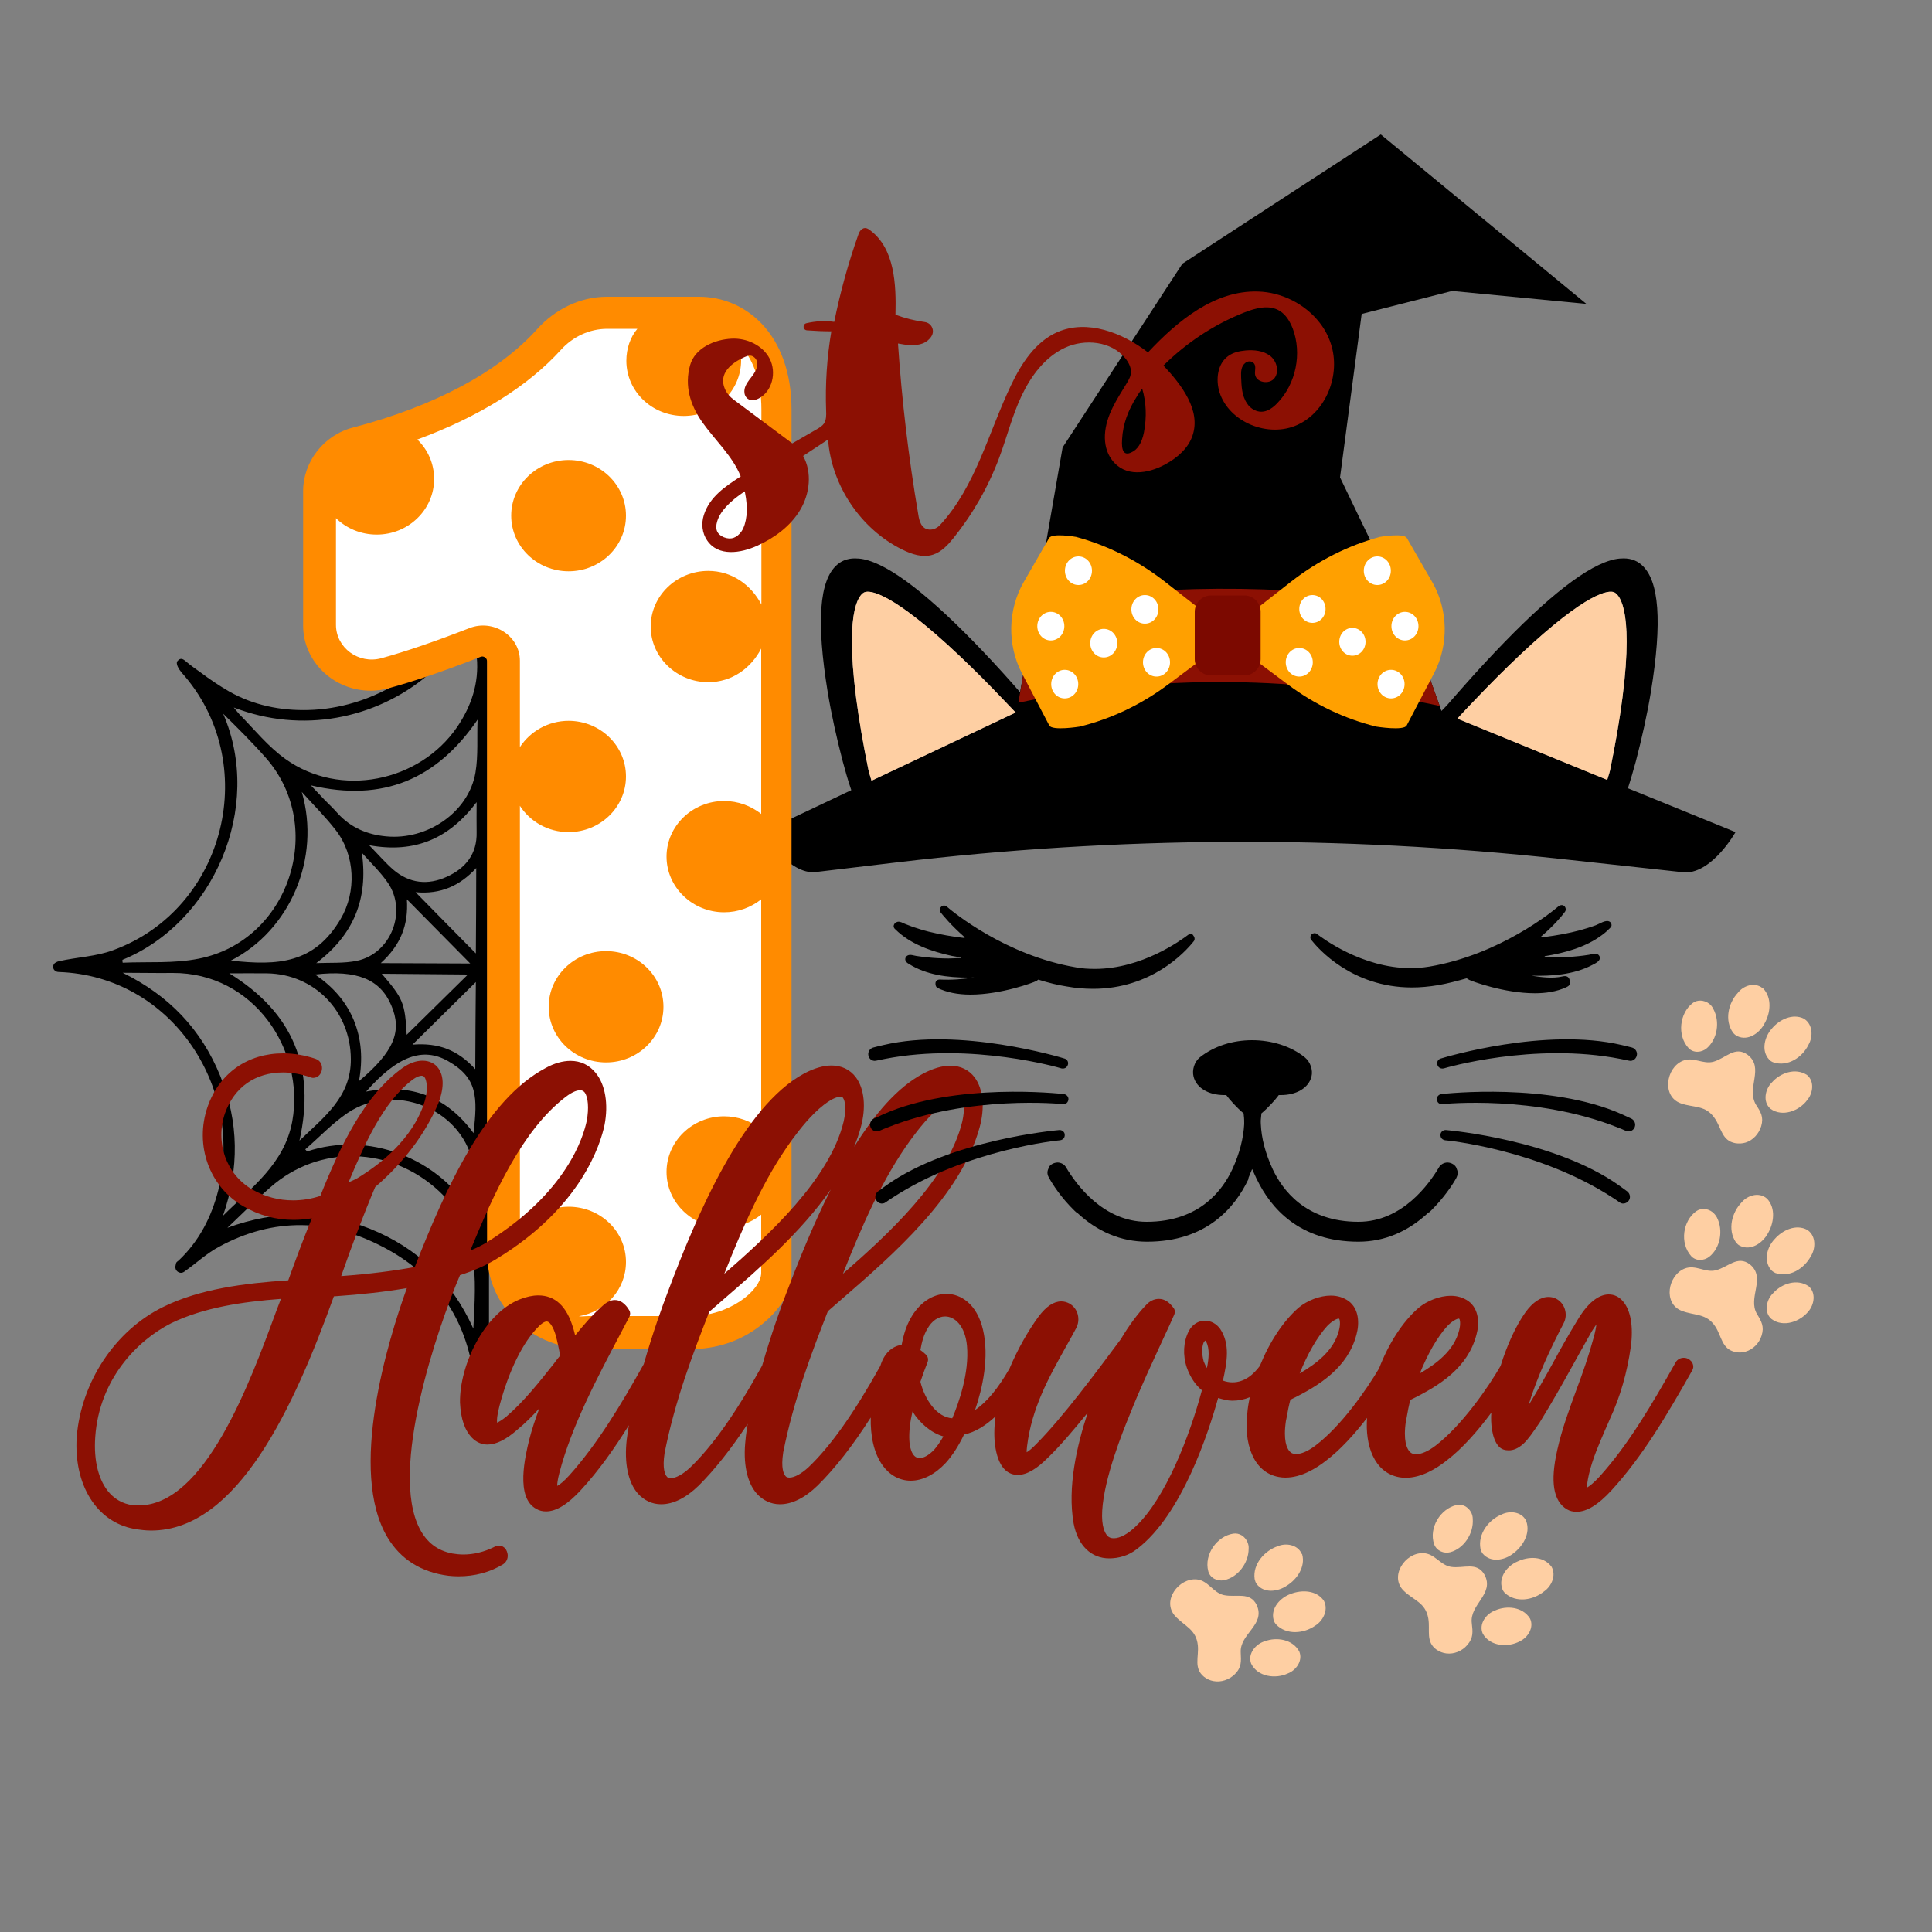 <?xml version="1.0" encoding="utf-8"?>
<!-- Generator: Adobe Illustrator 23.0.1, SVG Export Plug-In . SVG Version: 6.00 Build 0)  -->
<svg version="1.1" id="Layer_1" xmlns="http://www.w3.org/2000/svg" xmlns:xlink="http://www.w3.org/1999/xlink" x="0px" y="0px"
	 width="1000px" height="1000px" viewBox="0 0 1000 1000" style="enable-background:new 0 0 1000 1000;" xml:space="preserve">
<rect x="0" y="0" width="1000" height="1000" fill="#808080" stroke="none"/>
<style type="text/css">
	.st0{fill:#FECFA3;}
	.st1{fill:#FFFFFF;}
	.st2{fill:#FF8B00;}
	.st3{fill:#8C1003;}
	.st4{fill:#FFA000;}
	.st5{fill:#7C0900;}
</style>
<g>
	<path d="M842.6,408c1.5-4.6,2.8-9.2,4.1-13.9c3.1-11.9,5.8-23.9,7.8-36c5.9-36.2,4.4-57.8-4.9-65.8c-2.8-2.5-6.6-3.6-10.8-3.2
		c-0.1,0-0.3,0-0.4,0c-12.8,1.1-32.9,15.7-59.8,43.4c-6.6,6.8-13.1,13.8-19.4,20.9c-3.4,3.8-6.8,7.7-10.2,11.6
		c-0.7,0.8-1.8,1.8-2.9,3l-16.6-46.4l-35.9-74.5l11.2-84.6l46.8-11.9l69.5,6.7L714.7,69.6L612,136.5l-62,95.1l-22,126.7
		c-1.4-1.6-2.9-3.3-4.3-4.9c-6.3-7.1-12.8-14.1-19.4-20.9c-27-27.7-47.1-42.3-59.8-43.4c-0.1,0-0.3,0-0.4,0c-4.2-0.4-8,0.7-10.8,3.2
		c-9.3,8-10.8,29.6-4.9,65.8c2,12.1,4.7,24.1,7.8,36c1.3,4.8,2.6,9.5,4.2,14.2c0.1,0.2,0.2,0.5,0.2,0.7L395,430.6
		c0,0,11.8,20.9,26.1,20.9l42.9-5.1c114-13.6,229.8-14.2,344-1.8l64.3,7c14.3,0,26-20.9,26-20.9L842.6,408z M451.1,404.1
		c-0.7-2.5-1.5-4.7-1.7-6.1c-2.5-12.3-4.7-24.6-6.3-37c-6.2-48.3,2.7-53.9,4.5-54.5c2.4-0.9,13.1-1,49,32.9
		c7.7,7.3,15.2,14.8,22.5,22.5c2.2,2.3,4.4,4.6,6.6,6.9L451.1,404.1z M754.4,372c0.3-0.3,0.6-0.7,0.8-1c2.8-3.1,5.7-6.1,8.6-9.1
		c7.3-7.7,14.8-15.2,22.5-22.5c35.9-33.9,46.6-33.8,49-32.9c1.8,0.6,10.7,6.2,4.5,54.5c-1.6,12.4-3.8,24.7-6.3,37
		c-0.2,1.3-0.9,3.3-1.6,5.6L754.4,372z"/>
	<path class="st0" d="M833.5,398c2.5-12.3,4.7-24.6,6.3-37c6.2-48.3-2.7-53.9-4.5-54.5c-2.4-0.9-13.1-1-49,32.9
		c-7.7,7.3-15.2,14.8-22.5,22.5c-2.9,3-5.8,6-8.6,9.1c-0.3,0.3-0.5,0.6-0.8,1l77.5,31.7C832.6,401.3,833.3,399.3,833.5,398z"/>
	<path class="st0" d="M525.7,368.8c-2.2-2.3-4.4-4.6-6.6-6.9c-7.3-7.7-14.8-15.2-22.5-22.5c-35.9-33.9-46.6-33.8-49-32.9
		c-1.8,0.6-10.7,6.2-4.5,54.5c1.6,12.4,3.8,24.7,6.3,37c0.2,1.4,1,3.6,1.7,6.1L525.7,368.8z"/>
	<path d="M252.2,613.1V341.5c0-1.5-1.4-2.2-2.4-2.2c-0.3,0-0.5,0.1-0.9,0.2c-0.7,0.3-1.5,0.6-2.1,0.8c1.2,13.4-2.9,25.2-10.1,35.9
		c-19.6,28.7-60.7,36.9-88.9,16.7c-9-6.4-16.1-15.3-23.9-23.2c-0.8-0.9-1.5-1.8-2.9-3.5c35.4,13.7,73.4,5.9,100.4-16.7
		c-5.1,1.7-10,3.2-14.5,4.4c-0.8,0.2-1.6,0.4-2.4,0.5c-0.6,0.1-1.6,1-2.2,1.3c-0.9,0.5-1.8,1-2.7,1.4c-1.7,0.9-3.5,1.7-5.3,2.5
		c-3.6,1.6-7.3,3-11.1,4.1c-7.7,2.3-15.6,3.6-23.6,3.8c-14.4,0.4-28.5-2.5-41-9.6c-5.2-3-10.2-6.4-15-10c-2.2-1.6-4.6-3.2-6.7-5
		c-1.6-1.3-3.1-3-5-0.8c-1.2,1.4,0.7,4.3,2,5.9c41.7,46.4,23.2,122.4-35.3,143.8c-8.8,3.3-18.7,3.6-28,5.7c-0.5,0.1-1.1,0.3-1.6,0.6
		c-2,0.9-2,3.7-0.1,4.6c0.5,0.3,1,0.4,1.5,0.4c58.4,2,95.9,59.6,82.6,112.9c-3.5,13.8-9.9,26.4-20.5,36.4c-0.5,0.4-1.3,0.9-1.4,1.5
		c-0.1,0.4-0.2,1-0.3,1.5c-0.4,2.3,2.1,4.3,4.3,3c0.1-0.1,0.2-0.1,0.3-0.2c6.1-4.3,11.7-9.6,18.2-13c28.1-15.2,56.7-14.4,84.6,0.2
		c26.2,13.6,41.9,35.1,46.6,64.3c0.6,3.5,0.2,7.4,0.9,10.9c0.1,0.5,0.6,1,0.8,1.4c0.3,0.5,0.8,1,1.5,1.2c2.4,1,5.1-1,5.1-3.6v-97.6
		C252.2,619.1,252.2,616.2,252.2,613.1z M187.3,441.4c4.5,5.1,9.6,9.9,13.5,15.6c10.1,14.8,1.5,36.6-16,40.3
		c-6.8,1.4-14,0.9-21.1,1.2C183,483.9,190.7,465.3,187.3,441.4z M210.6,465.5c11.2,11.4,21.5,21.7,32.8,33.2
		c-15.9,0-30.5-0.2-46.3-0.2C207.3,489.2,211.5,478.9,210.6,465.5z M183.1,528c-4.1-9.8-10.8-17.3-20-23.6
		c21.7-2.5,33.7,2.5,39.4,15.9c5.8,13.4,1.5,24-16.7,39.3C187.9,548.1,187.1,537.8,183.1,528z M118.7,503.8c7.2,0,13.4-0.1,19.6,0
		c24.6,0.4,43.2,19.8,43.3,44.4c0.1,19.6-13.8,29.9-26.6,42.2C163.4,552.8,151.9,524.3,118.7,503.8z M197.6,504
		c14.9,0.1,29.2,0.3,44.6,0.4c-11.2,11-21.2,20.9-31.7,31.2C209.6,519.1,208.7,516.9,197.6,504z M176.3,475.7
		c-13.6,23.1-32.5,24.2-56.8,21.5c30.6-15.6,46.7-52.9,36.7-87.3c5.9,6.6,12.2,12.8,17.6,19.8C183.9,442.7,184.6,461.6,176.3,475.7z
		 M63.4,496.8c46.8-19.1,73.2-78.6,52.1-127.4c7.6,7.5,15.3,15.1,22.3,23.1c31.2,35.8,11.8,94.5-34.9,103.7
		c-12.9,2.6-26.3,1.5-39.4,2.1C63.4,497.8,63.3,497.3,63.4,496.8z M114,556.9c-9.8-24.1-26.6-41.7-50.5-53.4
		c8.7,0,17.3,0.2,25.9,0.1c41.7-0.2,68.5,39.6,61.9,76.7c-4.1,22.3-21.3,34.4-35.9,49C123.9,604.9,123.7,580.7,114,556.9z
		 M245,687.7c-11.4-25.2-29.2-41.9-53.5-51.7c-24.4-9.8-48.9-9.6-73.8-0.5c7.4-7,14.5-14.2,22.2-20.9c25.4-22.5,62.5-21.2,87.4,2
		C248.3,636.2,246.4,661.2,245,687.7z M246,630.6c-18.8-32.6-56.4-44.9-87.1-34.6c-0.3-0.4-0.5-0.7-0.9-1.1c7.3-6.3,14-13.5,22-18.9
		c23.7-15.9,58.3-2.5,64.6,25.3C246.8,610.7,245.7,620.8,246,630.6z M245.1,586.5c-13.7-18.6-31.9-26-55.6-21.5
		c16.2-18.4,29.3-23.2,42.4-15.8C247.3,558,247.2,567.9,245.1,586.5z M246,553.4c-9-9.9-19-13.8-32.5-12.7
		c11.5-11.4,21.8-21.5,32.8-32.4C246.1,523.9,246.1,538,246,553.4z M246.3,493.5c-10.9-11.1-20.7-20.9-31.2-31.7
		c13,1.2,22.9-3.3,31.4-12.5C246.5,464.1,246.4,478,246.3,493.5z M231.3,453.8c-9.8,4.5-19.4,3.5-27.8-3.7c-4-3.5-7.5-7.6-12.4-12.6
		c23.8,4.3,41.4-3.5,55.6-22.3c0,6.1-0.1,10.7,0,15.5C247,442,241,449.4,231.3,453.8z M246.1,399.9c-3.5,20.4-24.8,35.1-46.3,33
		c-9.7-0.9-18.2-4.5-24.9-11.8c-2.2-2.5-4.6-4.8-6.9-7.1c-2.1-2.2-4.3-4.5-7.1-7.5c37.4,8.8,65.2-3.2,86.3-34
		C246.8,381.6,247.6,391,246.1,399.9z"/>
	<path class="st1" d="M294.8,688.2h77.6c15.7,0,28.4-12.7,28.4-28.4V196.1c0-17.9-14.5-32.4-32.4-32.4h-61.8c-6.8,0-13.5,2.2-19,6.2
		l-5.3,5.3c-19.5,19.5-42.3,35.3-67.3,46.9l-32.8,15.2c-9.9,4.6-16.3,14.5-16.3,25.4v47c0,6.7-0.5,17.5,2.6,24.1
		c4.2,9.1,13.3,14.6,23,14.7c3.6,0.1,7.1-0.7,10.4-2.1l10.3-2.7c7-1.8,13.8-4.1,20.4-6.9c5.7-2.4,12.2-4.9,15.4-5.1
		c1.2-0.1,12.7,0.5,12.8,8.9l5.6,319.2C266.4,675.5,279.1,688.2,294.8,688.2z"/>
	<path class="st2" d="M361.9,153.6h-47.8c-13.9,0-27,6.6-36.1,16.8c-19.7,21.9-52.8,39.8-95.3,50.9c-15.1,3.9-25.8,17.7-25.8,32.9
		v69.6c0,18.6,15.8,33.7,34.9,33.7c3.2,0,6.4-0.4,9.5-1.3c13.2-3.6,28.7-8.9,47.4-16.2c0.4-0.1,0.6-0.2,0.9-0.2c1,0,2.5,0.8,2.5,2.5
		v306.3c0,28,23.7,49.7,52.6,49.7h52.8c12.6,0,25.2-3.8,35.6-11.8c10.6-8.2,16.6-17.8,16.6-27.4v-447
		C409.7,172.8,385.8,153.6,361.9,153.6z M357.5,681.2h-52.8c-1.7,0-3.4,0.3-5.1,0.1c13.9-2.4,24.4-13.9,24.4-28.1
		c0-15.9-13.3-28.6-29.7-28.6c-10.6,0-20,5.6-25.2,13.7c0-55.8,0-148.8,0-221.2c5.3,8.2,14.6,13.6,25.2,13.6
		c16.4,0,29.7-12.9,29.7-28.8s-13.3-28.8-29.7-28.8c-10.6,0-19.9,5.5-25.2,13.6c0-17.3,0-32.5,0-44.7c0-12.9-13.8-21.7-26.1-16.9
		c-17.5,6.8-32.5,12-45.6,15.6c-11.8,3.2-23.5-5.4-23.5-17.3v-55.2c5.3,5.2,12.8,8.5,21.1,8.5c16.4,0,29.7-12.9,29.7-28.8
		c0-8-3.3-15.2-8.7-20.4c32-11.8,57.3-27.6,74.4-46.5c6.1-6.7,14.7-10.8,23.9-10.8h15.6c-3.6,4.2-5.7,10.2-5.7,16.5
		c0,15.9,13.3,28.6,29.7,28.6s29.7-13,29.7-28.8c0-2.9-0.2-5.8-1.1-8.5c6.9,7.1,11.6,18.5,11.6,33.9v101
		c-5.3-10.2-15.3-17.4-27.5-17.4c-16.4,0-29.8,12.9-29.8,28.8s13.5,28.8,29.8,28.8c12.2,0,22.1-7.2,27.4-17.4v85.6
		c-5.3-4.2-12-6.7-19.2-6.7c-16.4,0-29.8,12.9-29.8,28.8s13.5,28.8,29.8,28.8c7.2,0,13.9-2.5,19.2-6.7v119c-5.3-4.2-12-6.7-19.2-6.7
		c-16.4,0-29.8,12.9-29.8,28.8c0,15.9,13.5,28.8,29.8,28.8c7.2,0,13.9-2.5,19.2-6.7v30.2C393.9,667.9,377.5,681.2,357.5,681.2z
		 M324,266.9c0,15.9-13.3,28.8-29.7,28.8s-29.7-12.9-29.7-28.8s13.3-28.8,29.7-28.8S324,251,324,266.9z M343.4,521.1
		c0,15.9-13.3,28.8-29.7,28.8S284,537,284,521.1s13.3-28.8,29.7-28.8S343.4,505.2,343.4,521.1z"/>
	<path class="st3" d="M258.2,800c-0.9,0-1.8,0.3-2.6,0.8c-5.1,2.5-10.5,3.8-15.7,3.8c-1.9,0-3.9-0.2-5.7-0.5
		c-7.8-1.5-13.2-5.7-16.9-12.7c-16-30.6,9.1-103.9,20.8-131.4c6.7-2.1,13.4-5,18.9-8.4c44.1-26.8,53.9-59.8,55.9-69.3
		c2.1-10.8,0.4-21-4.6-27c-3.3-4.1-7.8-6.2-13-6.2c-4,0-8.4,1.2-12.9,3.7c-30.7,16.3-51.4,61-67.7,103c-10.8,2-23.3,3.6-38.1,4.7
		c5.4-15.5,11.5-31.7,17.6-46.1c14.6-12.5,25.8-27.3,32.6-43.1c3.8-9.8,2.2-15.2,0.3-18.1c-1.8-2.7-4.8-4.2-8.4-4.2
		c-3.3,0-6.9,1.3-10.4,3.8c-19.6,14.1-32.1,40.1-42.5,66.2c-4.8,1.6-9.5,2.3-14.2,2.3c-7.2,0-14.3-1.8-21-5.6
		c-13.5-7.8-19.4-24.4-14.1-39.6c4.8-13.4,15.7-21,30-21c4.7,0,9.5,0.9,13.9,2.4c0.5,0.2,1.1,0.4,1.7,0.4c2.2,0,4.1-1.7,4.5-4.1
		c0.4-2.5-0.7-4.8-3.1-5.7c-5.5-1.9-11.3-2.9-16.9-2.9c-18.4,0-33,10.2-39.1,27.5c-7,20,0.9,41.8,18.7,51.8c8,4.6,16.6,6.9,25.8,6.9
		c3.1,0,6.3-0.3,9.4-0.8c-4.5,11-8.5,21.8-12.2,32.1c-22.6,1.5-45.8,4.4-64.8,13.8c-24.8,12.2-42.3,38.6-44.7,67.2
		c-1.6,24.9,10.3,44,29.6,47.6c3,0.5,5.9,0.9,8.9,0.9c44.9,0,74.1-64.3,94.6-121.2c14.5-1,27-2.4,37.8-4.3
		c-9.9,27.4-30.5,94.9-10,129.1c6.8,11.3,17.4,18,31.5,19.8c1.8,0.2,3.5,0.3,5.2,0.3c8.4,0,16.4-2.1,23.2-6.3
		c1.9-1.3,2.7-3.6,2.1-5.8C262,801.3,260.2,800,258.2,800z M303.7,580.1c-1.7,8.2-10.2,37-51.4,62.7c-2.5,1.6-5.4,3-8.9,4.5
		c12.4-30,26.9-62.2,49.2-79.4c4.1-3.2,6.5-3.6,7.7-3.6c1,0,1.7,0.4,2.3,1.1C304.4,567.8,304.9,573.6,303.7,580.1z M220.5,567.3
		c-1.1,5.5-6.8,24.6-34.2,41.7c-1.6,1.1-3.6,2-5.9,3c8.3-19.9,17.9-41.4,32.7-52.8c2.7-2.1,4.3-2.4,5.1-2.4c0.6,0,1.1,0.2,1.5,0.7
		C220.9,559.1,221.3,563,220.5,567.3z M145.4,672.3c-0.8,2-1.5,4.1-2.4,6.3c-13.8,37.6-37,100.6-71.3,100.6c-0.3,0-0.5,0-0.9,0
		c-5.5-0.1-10.3-2.3-14-6.3c-5.7-6.3-8.4-16.6-7.5-29.2c2.1-29.8,21.7-49.9,39.3-58.8C105.5,676.7,125.6,673.8,145.4,672.3z
		 M875.4,704.6c-1-1.1-2.3-1.8-3.9-1.8c-1.7,0-3.2,0.8-4.1,2.2c0,0.1-0.1,0.1-0.1,0.2c-12.2,21.6-24.3,42.4-39.5,59.2
		c-2.8,3.1-5.1,4.8-6.4,5.6c0-1.1,0.2-3.2,1-6.8c1.9-8.2,5.2-15.6,8.5-23.3c0.9-1.9,1.7-3.9,2.5-5.7c5.2-11.2,8.8-23.7,10.7-37.1
		c1.4-10.4,0-18.9-4.1-23.6c-2-2.3-4.5-3.5-7.3-3.5c-3.8,0-9.7,2.3-16.2,13.3c-5.4,8.8-9,15.4-12.5,21.8
		c-3.8,6.9-7.4,13.4-12.9,22.4c4.5-14.9,11.5-29.7,18.2-42.5c2.5-4.7,0.6-10.7-4.1-12.9c-1.3-0.6-2.6-0.8-3.7-0.8
		c-4.1,0-8.1,2.7-11.9,7.9c-5,7-9.6,17.1-12.9,27.8c-6.4,11.1-19.9,30.7-33.7,41.3c-3.7,2.8-7.2,4.4-10,4.4c-1.5,0-2.6-0.4-3.5-1.5
		c-1.3-1.5-3.3-5.5-1.8-15.7l0.4-1.9c0.5-3,1.1-6,1.9-9c15.2-7.4,29.7-16.6,34.2-33.7c1.6-5.7,1.4-13.3-4.1-17.4
		c-2.6-1.8-5.6-2.8-9.2-2.8c-5.6,0-12.2,2.5-16.7,6.3c-8.3,7.2-15.5,18.5-20.4,31.3c-6.7,11.3-19.6,29.8-32.9,39.9
		c-3.7,2.8-7.2,4.4-10,4.4c-1.5,0-2.6-0.4-3.5-1.5c-1.3-1.5-3.3-5.5-1.8-15.7l0.4-1.9c0.5-3,1.1-6,1.9-9
		c15.2-7.4,29.7-16.6,34.2-33.7c1.6-5.7,1.4-13.3-4.1-17.4c-2.6-1.8-5.6-2.8-9.2-2.8c-5.6,0-12.2,2.5-16.7,6.3
		c-8,7-15.1,17.9-20,30.1c-3.2,4.3-7.8,8.5-14.2,8.5c-1.6,0-3.3-0.3-4.9-0.9c2.1-9.7,3.8-18.8-1.4-26.7c-1.9-2.7-4.8-4.3-7.9-4.3
		c-3.4,0-6.6,1.9-8.4,5.4c-2.8,5.4-3.2,12.4-1,18.9c1.8,5,4.5,9,7.8,11.7c-6.4,24-18.9,55.9-34.1,70.3c-4,4-8.3,6.3-11.5,6.3
		c-1.4,0-2.6-0.4-3.4-1.4c-1.1-1.2-3.1-4.6-2.6-12.9c1-17.1,10.8-41.3,14.1-49.3c5.5-14,12-27.7,18.1-41c1.8-3.7,3.4-7.4,5.1-11.2
		c0.5-1.1,0.4-2.4-0.3-3.3c-2.3-3.2-4.8-4.8-7.7-4.8c-2.4,0-4.8,1.1-6.8,3.4c-3.9,4-8.9,10.7-12.7,17.2l-0.2,0.3
		c-13.3,17.9-29.9,40.2-43.4,53.9c-2.5,2.6-4.2,4-5.3,4.6c0-0.6,0-1.6,0.2-3.1c2.4-19.6,10.9-35,20-51.3c1.8-3.2,3.6-6.4,5.4-9.8
		c2.4-4.5,1-10.3-3.5-12.8c-1.3-0.7-2.7-1.1-4.2-1.1c-3.9,0-7.8,2.6-11.7,7.8c-5.5,7.5-10.9,17-15.1,27c-6,10.4-11.8,17.4-17.8,21.4
		c3.9-11.4,7.4-27.4,4.1-41.5c-3.2-13.7-11.8-18.6-18.9-18.6c-7.3,0-14.3,4.8-18.7,12.9c-2,3.6-3.5,8-4.5,13.5
		c-5.2,0.7-9.2,4.7-11,10.8c0,0.1-0.1,0.1-0.1,0.2c-13.6,24.4-25.7,41.5-37.2,52.4c-3.6,3.3-7.2,5.3-9.8,5.3c-1.2,0-1.8-0.4-2.1-0.9
		c-0.8-0.9-2.4-3.9-1.1-12.2c5.4-27.2,14.7-51.5,23.1-73c2.5-2.2,5.1-4.4,7.8-6.8c25.7-22.3,61-52.9,70.7-88.2
		c2.9-10.3,1.9-20.1-2.5-26c-3-4-7.4-6.1-12.6-6.1c-4.2,0-9,1.4-14.1,4.1c-13.3,7-25.2,21.1-35.7,37.9c1.3-3.3,2.5-6.6,3.4-10
		c2.9-10.3,1.9-20.1-2.5-26c-3-4-7.4-6.1-12.6-6.1c-4.2,0-9,1.4-14.1,4.1c-31.7,17-55.7,73.1-70.9,113.8
		c-2.3,5.9-7.5,20.3-12.2,36.7c-11.8,21-23.8,41.1-38.5,57.5c-2.7,3-4.9,4.8-6.3,5.5c0-1.1,0.2-3.2,1.1-6.6
		c6.3-24.5,20.2-50.5,32.3-73.4c1.3-2.6,2.7-5.1,4-7.6c0.5-1.1,0.5-2.3-0.1-3.3c-0.8-1.3-3.2-5.3-7.5-5.3c-2.1,0-4.2,1-6.3,3
		c-5.2,4.5-9.8,9.9-14.2,15.3c-0.4-1.3-0.6-2.6-1.1-4c-3.3-11.1-9.3-16.7-18-16.7c-2.9,0-6.2,0.7-9.7,2.1
		c-18.5,7.5-31.1,34.2-30.8,53.4c0.4,8.4,2.4,14.3,6.3,18.3c2.2,2.2,4.9,3.4,7.9,3.4c4.6,0,9.7-2.6,15.6-7.8c4-3.3,7.7-7,11.3-11
		c-2.1,5.5-3.9,10.9-5.3,16.4c-2,8.2-7.3,29.9,3.7,35.7c1.5,0.9,3.2,1.3,5,1.3c5.3,0,11.2-3.6,18.1-11.1c9.2-10,17.2-21.3,24.8-33.5
		c-0.4,2.5-0.8,4.9-1.1,7.4c-1.4,12.2,0.7,22.2,5.8,28c3.2,3.5,7.3,5.5,12,5.5c6.3,0,12.9-3.3,19.5-9.7c8.3-8.3,16.6-18.8,25.3-31.9
		c-0.4,2.7-0.9,5.5-1.1,8.1c-1.4,12.2,0.7,22.2,5.8,28c3.2,3.5,7.3,5.5,12,5.5c6.3,0,12.9-3.3,19.5-9.7c9-8.9,18.1-20.5,27.5-35.2
		c-0.2,9.2,1.4,18.3,6.3,25c3.6,4.9,8.7,7.7,14.4,7.7c6.2,0,12.6-3.3,18.1-9.2c3.5-3.9,6.5-8.5,9.5-14.7c5.9-1.2,11.4-4.8,16.3-9.4
		c-0.8,5.8-0.9,11.5,0,16.6c2,11.4,7.4,13.7,11.5,13.7c4.7,0,9.9-3.1,15.9-9.2c5.8-5.6,12.5-13.4,20.3-23
		c-5.6,17-10.6,38.5-7.3,57.3c2.2,11.6,9.2,18.1,18.4,18.1l0,0c4.8,0,10-1.3,14.6-5c23.1-17.7,36.9-60.3,41.8-78
		c2.5,0.7,4.9,1.4,7.3,1.4l0,0c3.2,0,6.2-0.6,9.1-1.8c-0.6,2.8-1.1,5.6-1.3,8.4c-1.8,14.6,2.6,30.5,16.4,32.9
		c1.1,0.2,2.1,0.3,3.3,0.3c8.3,0,16-4.8,21.1-8.8c7.4-5.6,14.8-13.8,21.2-22.1c-1.1,13.9,3.5,28.3,16.6,30.7
		c1.1,0.2,2.1,0.3,3.3,0.3c8.3,0,16-4.8,21.1-8.8c8.3-6.3,16.5-15.7,23.3-24.9c-0.4,5.1,0.2,13.4,3.8,17.4c1.4,1.6,3.3,2.1,5.2,2.1
		l0,0c2.5,0,4.9-1,7.6-3.4c2.5-2.3,4.9-5.9,7.8-10.1l0.5-0.7c7.1-11.6,11.6-19.6,16.3-28.1c3.2-5.7,6.4-11.6,10.8-19.3
		c1-1.6,1.8-2.7,2.4-3.6c-0.2,1.6-0.6,3.9-1.5,7.1c-2.5,9.2-5.6,18.1-8.8,26.6c-3.7,10.1-7.6,20.6-10,31.5c-3.7,16.3-2,26.3,5,30.5
		c1.5,0.9,3.2,1.3,5,1.3c5.3,0,11.2-3.6,18.1-11.1c16-17.5,28.4-38.4,41.7-61.9c0.2-0.3,0.3-0.6,0.4-0.9
		C876.7,707.5,876.4,705.8,875.4,704.6z M755.3,682.6c0.4,0.4,0.8,2.6,0,5.8c-2.6,10.7-11.9,17.5-20.4,22.5
		c4.1-10.2,9.1-18.9,14.2-24.5c2.1-2.2,4.7-3.9,6.1-3.9C755.2,682.6,755.3,682.6,755.3,682.6z M693.1,682.6c0.4,0.4,0.8,2.6,0,5.8
		c-2.6,10.7-11.9,17.5-20.4,22.5c4.1-10.2,9.1-18.9,14.2-24.5c2.1-2.2,4.7-3.9,6.1-3.9C693,682.6,693.1,682.6,693.1,682.6z
		 M623,694.9c0.4-0.7,0.8-1,0.9-1s0.3,0.2,0.4,0.6c1.9,3.4,1.4,8.8,0.4,13.6c-0.7-1.1-1.2-2.3-1.7-3.5
		C622,700.7,622,697.4,623,694.9z M472.3,730.6c3.8,6,9.5,11,16,12.9c-1.7,2.9-3.3,5.2-4.8,6.9c-2.6,2.7-5.3,4.3-7.5,4.3
		c-4.4,0-5.2-6.8-5.3-8.9C470.4,741.1,471.1,735.8,472.3,730.6z M492.9,734.1c-8-0.5-14.2-9.6-16.5-18.9c1.4-4.1,2.6-7.4,3.7-10.1
		c0.5-1.3,0.3-2.7-0.7-3.8c-1.1-1.1-2-1.8-3-2.5c0.7-4.1,1.7-7.8,3.6-11c2.3-4.1,5.6-6.4,9.2-6.4c4.9,0,10.3,4.7,11.3,15.1
		C501.8,710.6,496.2,726.3,492.9,734.1z M436.3,568.2c1.2,1.6,1.8,5.9,0.4,12.2c-7.2,30-38.8,58.8-61.8,78.9
		c9.4-23.8,20.3-49.1,35.1-69.4c4-5.5,10-13.1,16.5-18.1c4.7-3.6,7.2-4.1,8.4-4.1C435.6,567.5,436,567.8,436.3,568.2z M497.7,568.2
		c1.2,1.6,1.8,5.9,0.4,12.2c-7.2,30-38.8,58.8-61.8,78.9c9.4-23.8,20.3-49.1,35.1-69.4c4-5.5,10-13.1,16.5-18.1
		c4.7-3.6,7.2-4.1,8.4-4.1C497,567.5,497.4,567.8,497.7,568.2z M406.7,670.1c-2.3,6-7.5,20.3-12.2,36.7c-13.7,24.8-26,42.1-37.5,53
		c-3.6,3.3-7.2,5.3-9.8,5.3c-1.2,0-1.8-0.4-2.1-0.9c-0.8-0.9-2.4-3.9-1.1-12.2c5.4-27.2,14.7-51.5,23.1-73c2.5-2.2,5.1-4.4,7.8-6.8
		c17.7-15.3,39.8-34.5,55.1-56.5C420.8,634,413.1,653.3,406.7,670.1z M257.3,736.4c-0.2-1.1-0.1-3.7,1.3-9
		c4.8-18,12.1-32.8,20.1-40.7c2.4-2.5,3.8-2.7,4.3-2.7c1.5,0,3.3,2.7,4.6,7c0.9,3.4,1.8,7.5,2.3,10.7c-1.1,1.3-2.1,2.6-3.2,4.1
		c-7.7,9.7-15.5,19.6-24.7,27.5C259.6,735.2,258.1,736,257.3,736.4z"/>
	<path class="st0" d="M935.9,636.9c-0.1-0.1-0.3-0.2-0.4-0.3c-5.9-3.2-12.9,0.1-16.9,4.7c-3.9,4-6,11.2-1.9,16
		c0.6,0.7,1.4,1.2,2.2,1.6c7.3,2.6,15-2.3,18.4-8.7C939.8,646.3,940,640,935.9,636.9L935.9,636.9z M914.2,620.1
		c-4-3.2-9.8-1.3-12.7,2.2c-5,5.1-7.5,14.1-3,20.7c0.6,0.7,1.2,1.4,2.1,1.8c5.6,2.8,11.7-1.4,14.4-6.3c3.1-5.2,4.3-13-0.3-18
		C914.4,620.3,914.3,620.2,914.2,620.1L914.2,620.1z M936.2,665.8c-5.9-4.1-13.9-1.5-18.3,3.4c-3.5,3.2-5.2,9.9-1,13.5
		c6.1,4.6,14.9,1.4,19.2-4C939,675.3,940.1,669.2,936.2,665.8z M886.4,627.4c-2.4-1.9-5.8-2.3-8.4-0.5c-6.9,4.9-8.7,16.4-2.7,23.2
		c2.5,2.8,6.7,2.5,9.4,0.4c5.7-4.5,7.4-13.6,4-20.3C888.1,629.1,887.3,628.1,886.4,627.4L886.4,627.4z M905.7,654.4
		c-6.4-4.8-11.2,1.5-17.6,3.1c-5.5,1.4-10.5-3.1-16.1-0.9c-8.8,3.5-11.3,18.2-1.5,21.9c6.7,2.6,12.8,1.1,17.4,8.2
		c3.3,5.1,3.3,11.6,10.3,13.1c1.7,0.4,3.6,0.3,5.3-0.2c3.9-1.1,7.1-4.4,8.3-8.3c1.5-4.7-0.1-7.4-2.4-11.2
		C904.4,671.6,914.4,661.4,905.7,654.4z"/>
	<path class="st0" d="M803.1,811c-0.1-0.1-0.2-0.3-0.3-0.4c-4.2-5.3-11.9-5-17.3-2.4c-5.1,2.1-10,7.9-8,14c0.3,0.9,0.8,1.7,1.4,2.3
		c5.7,5.3,14.7,3.8,20.3-0.8C803,821.1,805.6,815.5,803.1,811L803.1,811z M789.8,786.9c-2.4-4.5-8.4-5.1-12.6-3
		c-6.6,2.7-12.4,10-10.9,17.8c0.2,0.9,0.6,1.7,1.2,2.5c4.1,4.8,11.3,3.4,15.7-0.1c4.9-3.6,9.1-10.3,6.8-16.7
		C789.9,787.2,789.9,787.1,789.8,786.9L789.8,786.9z M791.9,837.7c-3.8-6.1-12.2-6.8-18.1-4.1c-4.5,1.6-8.6,7-6.3,12
		c3.8,6.7,13.2,7.2,19.2,3.9C790.8,847.6,794.2,842.3,791.9,837.7z M761.4,782.7c-1.5-2.7-4.4-4.4-7.5-3.7
		c-8.2,1.8-14.5,11.7-11.6,20.3c1.3,3.5,5.2,5,8.4,4.1c7-1.9,12.1-9.6,11.6-17.1C762.3,785,762,783.8,761.4,782.7L761.4,782.7z
		 M768.4,815.1c-4-7-10.9-3.1-17.4-4.1c-5.6-0.9-8.4-7-14.4-7.1c-9.5-0.3-17.6,12.2-10,19.5c5.1,5,11.3,6,12.7,14.4
		c1,6-1.5,12,4.3,16.1c1.5,1,3.2,1.7,5,1.9c4,0.5,8.2-1.2,10.9-4.4c3.2-3.7,2.8-6.8,2.3-11.2C760.5,830.4,773.7,825.1,768.4,815.1z"
		/>
	<path class="st0" d="M685.4,828.9c-0.1-0.1-0.1-0.3-0.2-0.4c-3.8-5.5-11.5-5.7-17.1-3.5c-5.2,1.8-10.5,7.2-8.9,13.4
		c0.2,0.9,0.7,1.7,1.3,2.4c5.3,5.6,14.4,4.8,20.3,0.6C684.7,839,687.6,833.5,685.4,828.9L685.4,828.9z M673.7,804.1
		c-2.1-4.6-8.1-5.6-12.3-3.8c-6.8,2.3-13.1,9.2-12,17c0.2,0.9,0.5,1.8,1,2.5c3.7,5.1,11.1,4.1,15.7,0.9c5.2-3.2,9.7-9.7,7.9-16.2
		C673.8,804.4,673.7,804.2,673.7,804.1L673.7,804.1z M672.5,854.8c-3.4-6.3-11.7-7.6-17.8-5.3c-4.6,1.3-9.1,6.4-7.1,11.6
		c3.4,6.9,12.7,8,18.9,5.1C670.8,864.6,674.5,859.6,672.5,854.8z M645.6,798c-1.3-2.8-4.1-4.7-7.3-4.2c-8.3,1.3-15.2,10.7-12.9,19.5
		c1,3.6,4.8,5.3,8.2,4.6c7.1-1.5,12.7-8.8,12.7-16.3C646.4,800.3,646.1,799.1,645.6,798L645.6,798z M650.5,830.8
		c-3.5-7.2-10.7-3.8-17.1-5.2c-5.6-1.3-8-7.5-13.9-8.1c-9.4-0.9-18.3,11.1-11.3,18.9c4.8,5.3,10.9,6.8,11.8,15.2
		c0.6,6.1-2.3,11.8,3.2,16.3c1.4,1.1,3.1,1.9,4.8,2.2c4,0.8,8.3-0.7,11.2-3.6c3.5-3.5,3.2-6.6,3-11.1
		C641.6,845.6,655.1,841.1,650.5,830.8z"/>
	<path class="st0" d="M934.2,527.6c-0.1-0.1-0.3-0.2-0.4-0.3c-6-3-12.9,0.5-16.7,5.1c-3.7,4.1-5.7,11.4-1.4,16
		c0.6,0.7,1.4,1.2,2.3,1.5c7.4,2.4,15-2.7,18.1-9.2C938.4,536.8,938.4,530.6,934.2,527.6L934.2,527.6z M912.1,511.3
		c-4.1-3.1-9.8-1.1-12.6,2.6c-4.9,5.2-7.1,14.3-2.4,20.7c0.6,0.7,1.3,1.3,2.1,1.7c5.7,2.7,11.7-1.7,14.2-6.7c3-5.3,3.9-13.1-0.8-18
		C912.3,511.5,912.2,511.4,912.1,511.3L912.1,511.3z M935.3,556.4c-6-3.9-13.9-1.1-18.2,3.9c-3.4,3.3-4.9,10-0.7,13.6
		c6.2,4.5,15,1,19-4.5C938.4,565.9,939.3,559.7,935.3,556.4z M884.5,519.4c-2.5-1.8-5.9-2.1-8.4-0.2c-6.7,5.1-8.2,16.7-2.1,23.3
		c2.6,2.7,6.8,2.3,9.4,0.1c5.5-4.7,7-13.8,3.4-20.4C886.3,521.1,885.5,520.1,884.5,519.4L884.5,519.4z M904.5,545.9
		c-6.5-4.7-11.2,1.8-17.5,3.6c-5.5,1.6-10.6-2.8-16.1-0.4c-8.7,3.7-10.8,18.5-0.9,22c6.8,2.4,12.8,0.7,17.6,7.8
		c3.5,5.1,3.6,11.5,10.6,12.8c1.8,0.3,3.6,0.2,5.3-0.3c3.9-1.2,6.9-4.6,8.1-8.5c1.4-4.8-0.3-7.4-2.7-11.1
		C903.7,563.1,913.5,552.7,904.5,545.9z"/>
	<path class="st3" d="M729.5,321.6l-4.9-10.2c-62.8-9.2-126.1-8.9-188.6,1.1l-8.9,51.2c72.7-15,145.4-14,218.1,1.7L729.5,321.6z"/>
	<path class="st4" d="M649.7,315.6l18.9-14.8c13.8-10.7,29.3-18.5,45.6-22.9c0,0,12.4-2.2,14,0.6l13.2,22.9
		c8.2,14.3,8.5,32.4,0.9,47l-14.2,27.1c-1.5,2.9-15.7,0.6-15.7,0.6c-16.3-4-31.9-11.4-45.8-21.8l-17-12.7L649.7,315.6L649.7,315.6z"
		/>
	<path class="st1" d="M712.9,288c3.9,0,7,3.3,7,7.4s-3.1,7.4-7,7.4s-7-3.3-7-7.4S709,288,712.9,288z M727.2,316.7c3.9,0,7,3.3,7,7.4
		s-3.1,7.4-7,7.4s-7-3.3-7-7.4S723.3,316.7,727.2,316.7z M700,325c3.8,0,6.8,3.2,6.8,7.2s-3,7.2-6.8,7.2s-6.8-3.2-6.8-7.2
		S696.2,325,700,325z M720,346.7c3.9,0,7,3.3,7,7.4s-3.1,7.4-7,7.4s-7-3.3-7-7.4S716.1,346.7,720,346.7z M672.5,335.4
		c3.9,0,7,3.3,7,7.4s-3.1,7.4-7,7.4s-7-3.3-7-7.4S668.6,335.4,672.5,335.4z M679.3,308c3.8,0,6.8,3.2,6.8,7.2s-3,7.2-6.8,7.2
		s-6.8-3.2-6.8-7.2S675.5,308,679.3,308z"/>
	<path class="st4" d="M621.5,315.6l-18.9-14.8c-13.8-10.7-29.3-18.5-45.6-22.9c0,0-12.4-2.2-14,0.6l-13.2,22.9
		c-8.2,14.3-8.5,32.4-0.9,47l14.2,27.1c1.5,2.9,15.7,0.6,15.7,0.6c16.3-4,31.9-11.4,45.8-21.8l17-12.7L621.5,315.6L621.5,315.6z"/>
	<path class="st1" d="M558.2,288c3.9,0,7,3.3,7,7.4s-3.1,7.4-7,7.4s-7-3.3-7-7.4S554.3,288,558.2,288z M543.9,316.7
		c3.9,0,7,3.3,7,7.4s-3.1,7.4-7,7.4s-7-3.3-7-7.4S540,316.7,543.9,316.7z M571.3,325.5c3.9,0,7,3.3,7,7.4s-3.1,7.4-7,7.4
		s-7-3.3-7-7.4S567.4,325.5,571.3,325.5z M551.1,346.7c3.9,0,7,3.3,7,7.4s-3.1,7.4-7,7.4s-7-3.3-7-7.4S547.2,346.7,551.1,346.7z
		 M598.6,335.4c3.9,0,7,3.3,7,7.4s-3.1,7.4-7,7.4s-7-3.3-7-7.4S594.7,335.4,598.6,335.4z M592.6,308c3.9,0,7,3.3,7,7.4
		s-3.1,7.4-7,7.4s-7-3.3-7-7.4S588.7,308,592.6,308z"/>
	<path class="st5" d="M644.1,349.6h-17.3c-4.6,0-8.4-3.8-8.4-8.4v-24.6c0-4.6,3.8-8.4,8.4-8.4h17.3c4.6,0,8.4,3.8,8.4,8.4v24.6
		C652.5,345.8,648.7,349.6,644.1,349.6z"/>
	<path class="st3" d="M683.1,167.1c-7.5-9.7-19.7-15.9-32-16.2c-22.3-0.7-41.6,15.1-56.9,31.5c-13.3-10.3-31.5-17.2-46.9-10.5
		c-11.4,5-18.7,16.3-24,27.5c-11.7,24.5-18.2,52.2-36.7,72.3c-1.5,1.6-3.6,2.6-5.7,2.4c-4-0.4-5.1-4.4-5.6-7.8
		c-5-29.3-8.5-58.8-10.5-88.5c4.3,0.8,8.9,1.5,13-0.1c1.7-0.7,3.3-2,4.3-3.6c1.9-3,0.1-6.9-3.4-7.4c-5.2-0.7-10.3-2-15.2-3.8
		c0.4-15.8-0.4-34.2-13.1-43.7c-1.3-1-2.9-1.9-4.6-0.3c-0.7,0.6-1.1,1.4-1.4,2.2c-5.3,14.9-9.5,30.1-12.6,45.5
		c-4.8-0.7-9.7-0.4-14.4,0.7c-2.1,0.5-1.9,3.5,0.3,3.7c4.2,0.3,8.4,0.5,12.6,0.5c-2.3,13.6-3.2,27.4-2.7,41.2
		c0.1,2.2,0.1,4.6-1.1,6.5c-0.9,1.3-2.3,2.1-3.6,2.9c-4.3,2.5-8.5,4.9-12.8,7.4l-30.3-22.6c-2-1.5-3.6-3.3-4.6-5.6
		c-3.5-8,3.5-13.5,10-16.4c1.6-0.7,3.3-1.4,5-0.1c1.4,1,2,2.8,1.7,4.5c-0.7,4.8-5.4,7.3-6.5,12c-0.3,1.5-0.1,3.2,0.9,4.4
		c1.7,2.1,4.4,1.6,6.5,0.5c7-3.7,9.2-13.5,5.6-20.5s-11.9-10.8-19.7-10.4c-8.8,0.4-19,4.8-21.5,13.7c-3,10.6,0,20.5,6.2,29.4
		c6.7,9.5,15.7,17.5,20,28.2c-7.9,5.1-16.1,10.5-19.1,20c-1.4,4.4-0.9,9.3,1.7,13.1c5.7,8.5,17.4,6.7,26.1,2.7
		c8.9-4.1,17.1-10.1,22.1-18.5s6.2-19.4,1.5-27.9l12.9-8.5c1.8,23.8,16.9,46.3,38.3,56.9c5,2.5,10.7,4.4,16,2.7
		c4.4-1.4,7.8-5.1,10.7-8.7c10-12.5,18-26.5,23.6-41.5c4-10.7,6.7-21.8,11.6-32.1s12.1-20,22.4-24.8c10.3-4.8,24-3.4,31.2,5.4
		c2,2.4,3.5,5.5,2.8,8.6c-0.3,1.5-1.1,2.8-1.9,4.2c-5.1,8.4-10.9,16.8-11.4,26.9c-0.2,4.6,0.8,9.2,3.6,12.9
		c6.8,9.2,18.6,7.2,27.4,2.5c6.3-3.4,12.2-8.4,14.4-15.2c4.3-13-5.7-26.1-15.1-36.1c11.9-11.8,26.1-21.2,41.7-27.4
		c6-2.4,13.2-4.3,18.6-0.8c3.2,2,5.2,5.5,6.6,9c4.9,13,1.7,28.6-7.9,38.6c-3,3.2-7.2,6-12,3.6c-1.6-0.8-2.9-2-3.8-3.5
		c-2.7-4-2.8-8.9-3-13.5c-0.1-2.6-0.1-5.5,2.1-7.3c1.4-1.2,3.6-1.2,4.7,0.4c1,1.5,0.2,3.6,0.4,5.4c0.5,4.4,7.5,5.5,10.1,2
		s1.1-9-2.4-11.6s-8.2-3.1-12.6-2.7c-3.2,0.3-6.4,1-9,2.9c-5.6,4-6.5,12.2-4.5,18.7c5,15.7,25.4,23.8,40.4,16.9
		c15-6.9,22.4-26.1,17.3-41.8C687.6,174,685.6,170.3,683.1,167.1z M386.4,266.7c-0.4,3.6-1.3,6.3-2.5,8.2c-2.5,3.6-5.6,4.6-9.2,3.2
		c-3.6-1.5-4.7-4.2-3.5-8.2c1.5-5.1,6.2-10.2,14.3-15.6C386.5,259.3,386.8,263.5,386.4,266.7z M592.1,223.8c-1.1,5.5-3.3,9-6.6,10.4
		c-3.6,1.7-5.2-0.6-4.7-7c0.4-7.4,3-14.8,7.6-21.9c0.8-1.5,1.8-2.8,2.8-4.1C593.3,208.2,593.6,215.8,592.1,223.8z"/>
	<path d="M847.3,545.6c0-1.6-1.1-3-2.6-3.4c-1.8-0.5-3.6-0.9-5.3-1.3c-39.6-9.3-91.5,6.3-93.7,7c-1.4,0.4-2.2,1.9-1.7,3.3
		c0.3,0.9,1,1.6,1.9,1.8c0.5,0.1,0.9,0.1,1.4,0c0.5-0.2,46.5-13.7,91.5-4.9c1.5,0.3,2.9,0.6,4.4,0.9
		C845.2,549.5,847.2,547.9,847.3,545.6C847.3,545.7,847.3,545.7,847.3,545.6z M843.4,620.8c0.6-1.5,0.1-3.1-1.1-4.1
		c-1.5-1.1-3-2.2-4.4-3.2c-33.2-23.5-87.2-28.4-89.5-28.6c-1.4-0.1-2.8,1-2.8,2.4c-0.1,0.9,0.3,1.9,1.1,2.4c0.4,0.3,0.8,0.4,1.3,0.5
		c0.5,0,48.2,4.6,86.7,29.7c1.2,0.8,2.5,1.6,3.7,2.5C840,623.6,842.5,622.8,843.4,620.8L843.4,620.8z M846.3,582.8
		c0.3-1.5-0.5-3.1-1.9-3.8c-1.7-0.8-3.3-1.5-5-2.3c-37.2-16.5-91.1-10.7-93.4-10.4c-1.4,0.2-2.5,1.5-2.3,2.9
		c0.1,0.9,0.7,1.8,1.5,2.1c0.4,0.2,0.9,0.2,1.4,0.2c0.5-0.1,48.2-4.9,90.8,12.1c1.4,0.5,2.7,1.1,4.1,1.7
		C843.6,586.2,845.9,585,846.3,582.8C846.3,582.9,846.3,582.9,846.3,582.8z M449.4,545.6c0-1.6,1.1-3,2.6-3.4
		c1.8-0.5,3.6-0.9,5.3-1.3c39.6-9.3,91.5,6.3,93.7,7c1.4,0.4,2.2,1.9,1.7,3.3c-0.3,0.9-1,1.6-1.9,1.8c-0.5,0.1-0.9,0.1-1.4,0
		c-0.5-0.2-46.5-13.7-91.5-4.9c-1.5,0.3-2.9,0.6-4.4,0.9C451.4,549.5,449.4,547.9,449.4,545.6C449.4,545.7,449.4,545.7,449.4,545.6z
		 M453.3,620.8c-0.6-1.5-0.1-3.1,1.1-4.1c1.5-1.1,3-2.2,4.4-3.2c33.2-23.5,87.2-28.4,89.5-28.6c1.4-0.1,2.8,1,2.8,2.4
		c0.1,0.9-0.3,1.9-1.1,2.4c-0.4,0.3-0.8,0.4-1.3,0.5c-0.5,0-48.2,4.6-86.7,29.7c-1.2,0.8-2.5,1.6-3.7,2.5
		C456.6,623.6,454.2,622.8,453.3,620.8L453.3,620.8z M450.4,582.8c-0.3-1.5,0.5-3.1,1.9-3.8c1.7-0.8,3.3-1.5,5-2.3
		c37.2-16.5,91.1-10.7,93.4-10.4c1.4,0.2,2.5,1.5,2.3,2.9c-0.1,0.9-0.7,1.8-1.5,2.1c-0.4,0.2-0.9,0.2-1.4,0.2
		c-0.5-0.1-48.2-4.9-90.8,12.1c-1.4,0.5-2.7,1.1-4.1,1.7C453.1,586.2,450.8,585,450.4,582.8C450.4,582.9,450.4,582.9,450.4,582.8z
		 M754.2,605.5l-0.1-0.2c0-0.1-0.1-0.1-0.1-0.3c0-0.1,0-0.1-0.1-0.2v-0.1c-0.5-1.6-2.5-2.9-4.6-3c-1.9,0-3.7,1-4.6,2.7
		c-5,8.4-18.9,28-41.6,28c-27.7,0-39.5-17-44.3-27.1c-3.9-8.4-5.9-16.3-6.2-23.5c-0.1-1.4,0-2.9,0.2-4.3l0.1-1.2
		c3.7-3.1,7.3-7.2,9-9.5h1.1c8.1,0,14.3-3.7,15.8-9.5c0.9-3.5-0.6-7.7-3.4-10c-7.3-5.9-17.3-8.9-27.3-8.9s-19.7,3-27.1,8.9
		c-2.8,2.3-4.1,6.5-3.2,10c1.5,5.8,7.7,9.5,15.8,9.5h1.1c1.7,2.3,5.3,6.4,9,9.5l0.1,1.2c0.2,1.4,0.2,2.9,0.2,4.3
		c-0.4,7.2-2.3,15.1-6.2,23.5c-4.7,10.1-16.5,27.1-44.3,27.1c-22.6,0-36.6-19.6-41.6-28c-0.9-1.7-2.7-2.7-4.6-2.7
		c-2.2,0.1-4.2,1.4-4.6,3v0.1c0,0.1-0.1,0.1-0.1,0.2c0,0.1-0.1,0.2-0.1,0.3l-0.1,0.2c-0.5,1.5-0.2,2.9,0.6,4.2
		c1.9,3.4,6.2,10.2,13.2,17l1,0.9l0.1-0.1c10.7,10.1,23,15.2,36.4,15.2c30.6,0,45.4-17.5,52.4-32.2c0,0,0-0.2,0.1-0.4s0-0.3,0-0.4
		l1.9-4.6l2.1,4.6c0,0.1,0.1,0.2,0.2,0.4c0.1,0.2,0.1,0.3,0.2,0.4c7.1,14.7,21.9,32.2,52.5,32.2c13.4,0,25.6-5.1,36.4-15.2l0.1,0.1
		l1-0.9c6.9-6.8,11.3-13.6,13.2-17C754.5,608.4,754.7,606.9,754.2,605.5z M833.8,477.7c-0.2-0.3-0.4-0.5-0.6-0.6
		c-1.9-1.3-5.3,1.1-7.2,1.8c-2.7,1-5.4,1.8-8.2,2.6c-6,1.6-12.2,2.7-18.4,3.5c-0.5,0.1-1.1,0.1-1.6,0.2c-0.1,0-0.2,0-0.2-0.2
		c0,0-0.1-0.2,0-0.2c6.8-5.8,10.9-10.8,12.3-12.7c0.7-0.8,0.7-2.1-0.1-3c-0.8-0.8-1.9-0.8-3-0.1c-3,2.6-30.4,25.1-66.9,31.3
		c-3.7,0.6-7,0.8-9.8,0.8c-25.3,0-46.1-15.9-48.5-17.7c-0.8-0.6-1.9-0.5-2.7,0.2c-0.8,0.8-0.9,2.2-0.1,3c3.3,4.2,20.8,24.5,52,24.5
		c4.3,0,8.8-0.4,13.6-1.2c4.7-0.8,9.6-2.1,14.6-3.5c0.1-0.1,0.2,0,0.2,0c0.2,0.1,0.4,0.2,0.5,0.3c0.2,0.1,0.4,0.2,0.6,0.4
		c1.3,0.7,18.2,7,34.1,7c5.6,0,11.2-0.8,16.3-3.1c0.6-0.3,1.2-0.6,1.6-1.2c0.2-0.4,0.3-0.9,0.3-1.4c0-1.1-0.4-2.4-1.4-2.9
		c-0.7-0.4-1.6-0.3-2.5-0.1c-5,1.2-11,0.4-16.1-0.4c10.5,0.3,22-0.5,31.5-5.5c1-0.5,2.2-1.1,3.1-1.9c0.5-0.5,0.9-1.1,0.9-1.8
		c0-0.8-0.5-1.5-1.2-1.9c-1.3-0.7-3.1,0.1-4.5,0.3c-1.8,0.3-3.5,0.5-5.3,0.7c-3.8,0.4-7.5,0.6-11.3,0.6c-1.1,0-2.2,0-3.2-0.1
		c-1.1,0-2.1-0.1-2.9-0.1c-0.1,0-0.2-0.1-0.2-0.2s0-0.2,0.2-0.2c10.3-1.7,21.1-4.6,29.6-11c1.4-1,2.7-2.2,3.9-3.4
		c0.2-0.2,0.5-0.5,0.6-0.8C834.3,479.3,834.2,478.4,833.8,477.7z M615.1,483.8c-3.9,2.9-24,17.7-48.4,17.7c-3.4,0-6.7-0.2-9.8-0.8
		c-36.5-6.2-63.8-28.8-66.8-31.4c-0.9-0.8-2.2-0.8-3,0.1c-0.8,0.8-0.9,2-0.2,2.9c1.1,1.4,5.2,6.5,12.4,12.8c0,0,0.1,0.1,0,0.2
		c0,0.1-0.1,0.2-0.2,0.2c-6.2-0.7-12.4-1.8-18.5-3.3c-2.8-0.7-5.6-1.6-8.3-2.5c-1.3-0.5-2.6-1-3.9-1.5c-1.2-0.5-2.4-1.3-3.7-1.1
		c-0.5,0.1-0.9,0.3-1.3,0.6c-0.7,0.6-1.1,1.6-0.7,2.4c0.2,0.4,0.4,0.7,0.7,0.9c7.9,7.8,18.8,11.5,29.4,13.8c1.4,0.3,3,0.4,4.3,0.8
		c0.2,0.1,0.2,0.1,0.2,0.2s0,0.1-0.1,0.1c-0.9,0-2,0-3,0.1c-1.1,0-2.1,0.1-3.2,0.1c-3.7,0-7.5-0.2-11.2-0.6
		c-1.8-0.2-3.6-0.4-5.5-0.7c-1.4-0.2-3.2-1-4.6-0.2c-0.9,0.5-1.4,1.6-1,2.6c0.3,0.8,1,1.3,1.7,1.7c9,5.7,20.2,7.1,30.7,7.1
		c1.1,0,2.2,0,3.2-0.1c-5.5,0.9-11.6,1.4-17.9,1.1c-1.2,0-2.1,0.7-2.2,1.8v0.2c-0.1,1.1,0.4,2.1,1.2,2.4c4.5,2.2,10.2,3.4,16.9,3.4
		c15.9,0,32.8-6.3,34-7c0.2-0.1,0.5-0.2,0.6-0.4c0.2-0.1,0.3-0.2,0.5-0.3l0.1-0.1l0.1,0.1c5.1,1.6,10,2.8,14.6,3.5
		c4.4,0.8,9,1.2,13.6,1.2c30,0,47.4-18.7,52-24.5c0.8-0.9,0.6-2.2-0.1-3C617.2,483.2,616,483.2,615.1,483.8z"/>
</g>
</svg>

